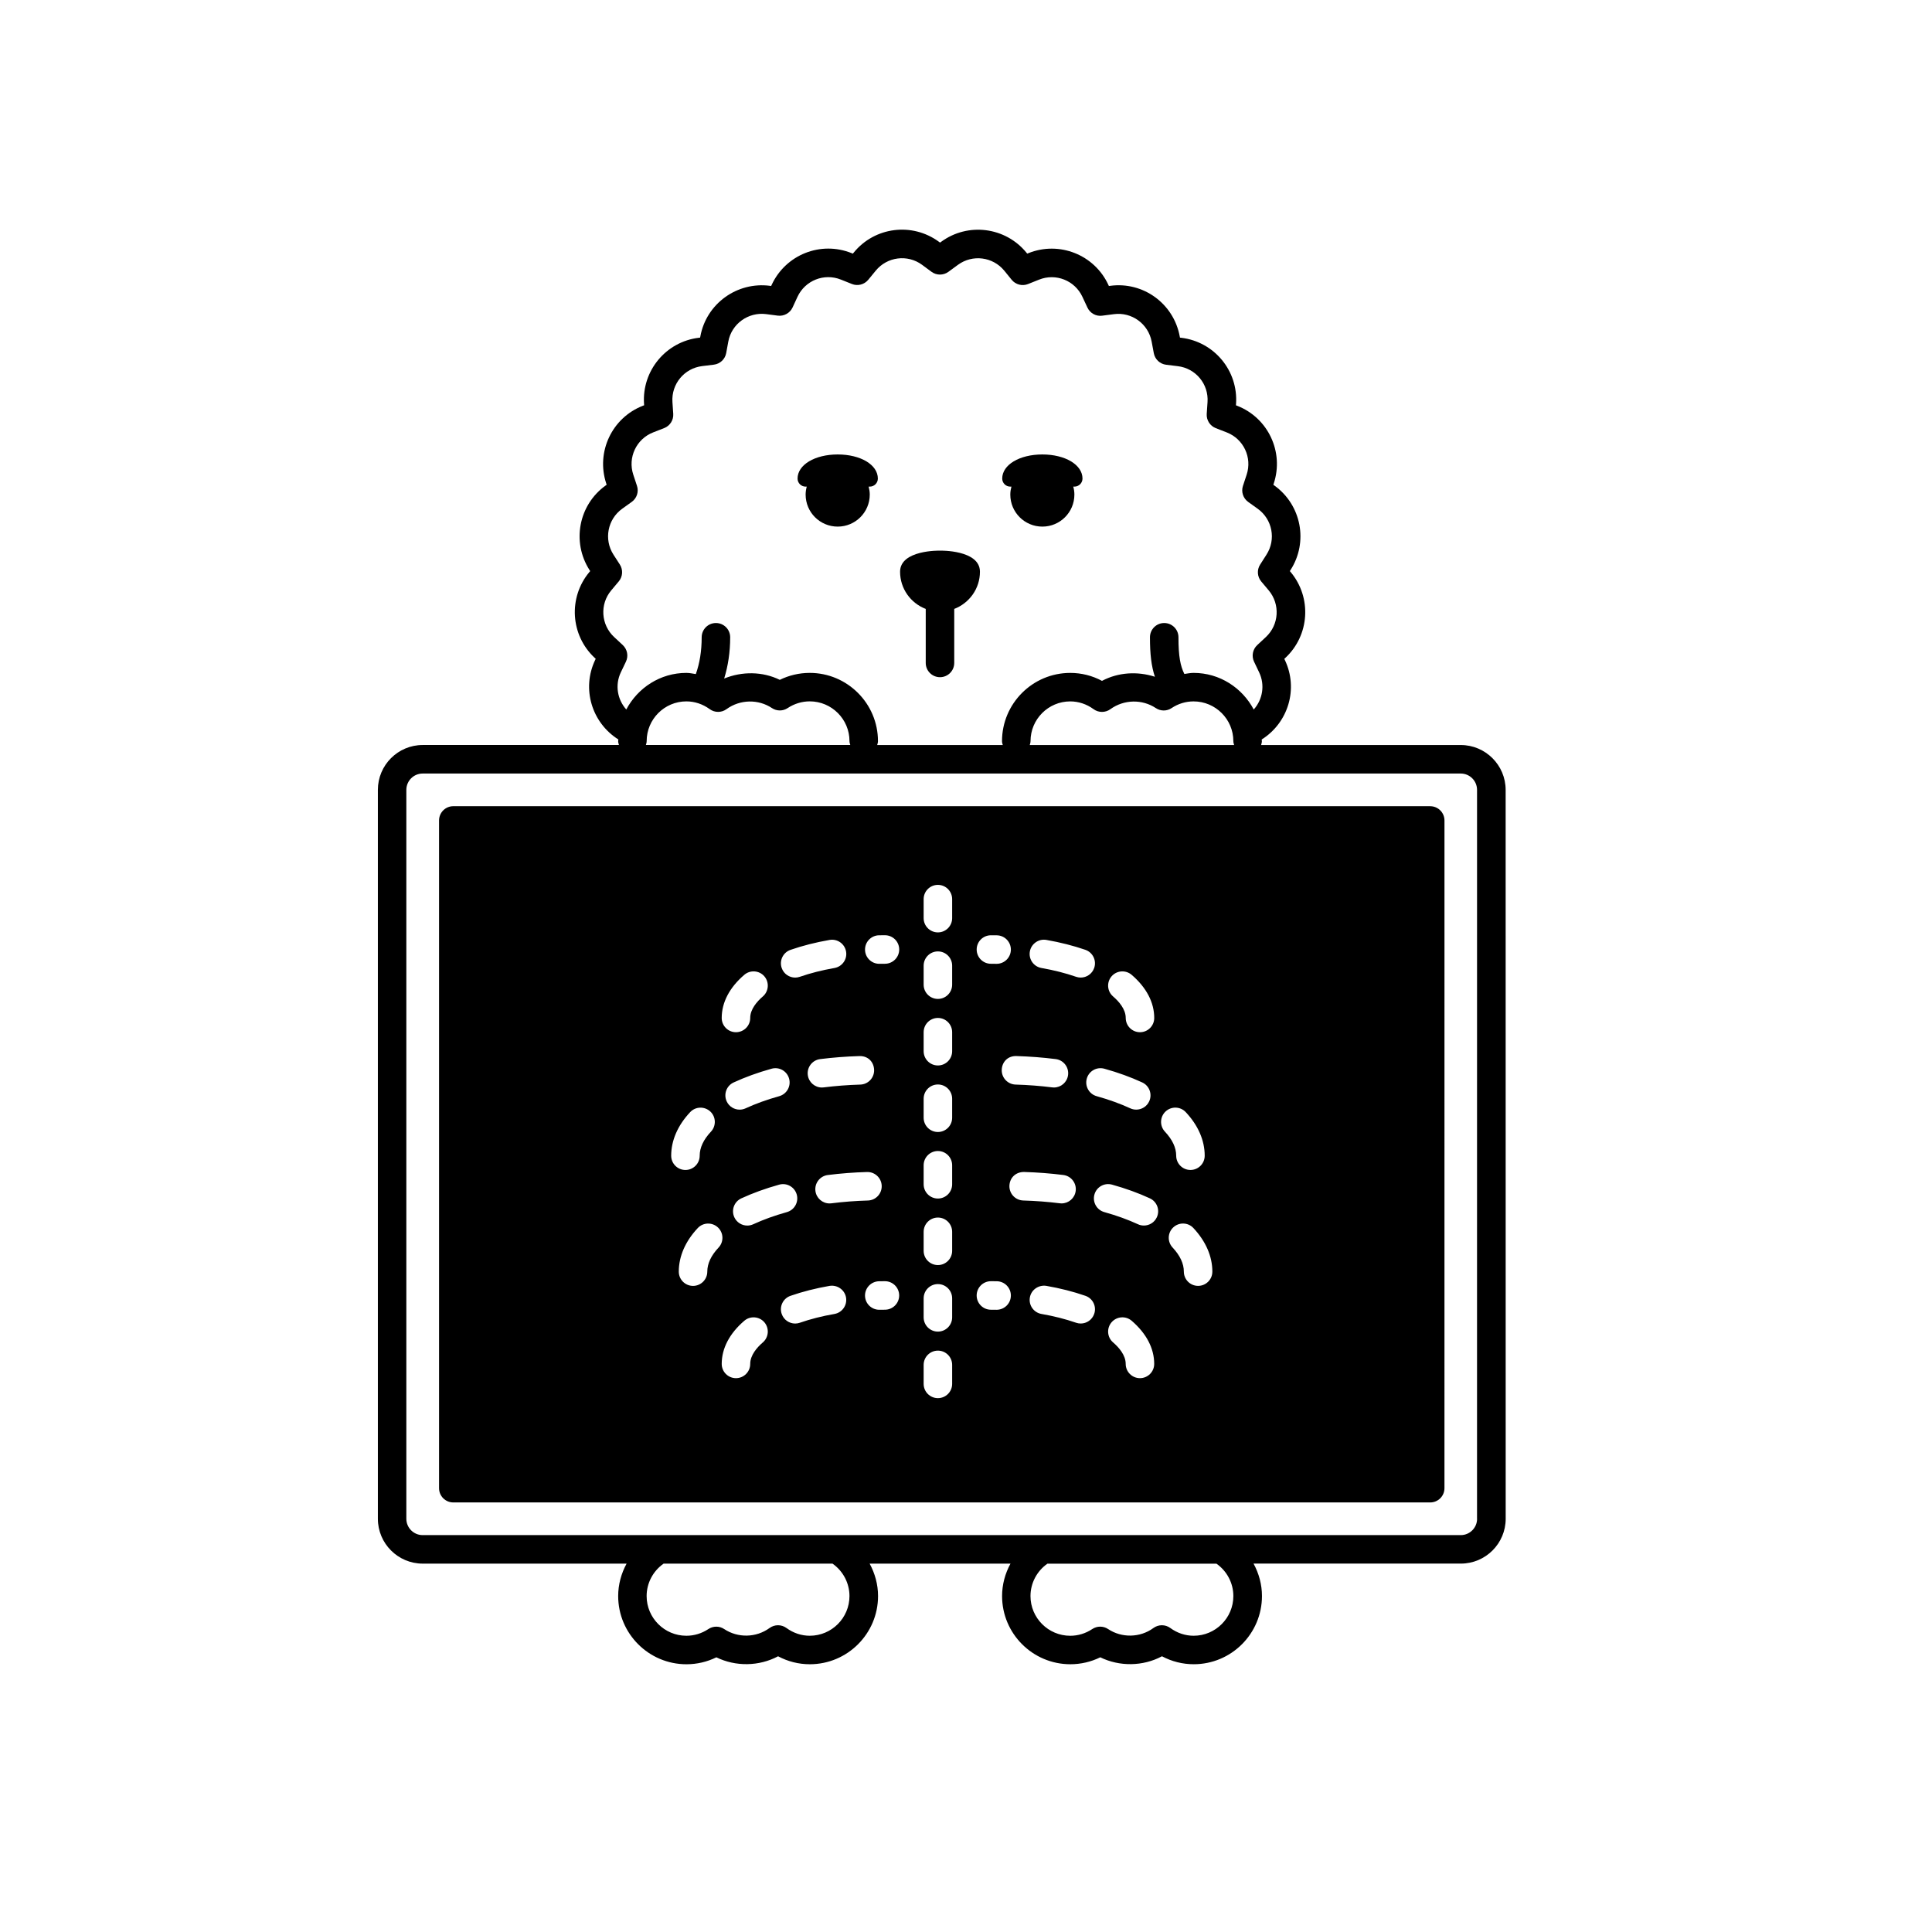 <?xml version="1.0" encoding="UTF-8"?>
<!-- Uploaded to: SVG Repo, www.svgrepo.com, Generator: SVG Repo Mixer Tools -->
<svg fill="#000000" width="800px" height="800px" version="1.1" viewBox="144 144 512 512" xmlns="http://www.w3.org/2000/svg">
 <g>
  <path d="m357.5 272.96h0.297c-0.18 0.68-0.297 1.371-0.297 2.109 0 4.691 3.797 8.488 8.5 8.488 4.684 0 8.496-3.797 8.496-8.488 0-0.734-0.121-1.43-0.297-2.109h0.297c1.184 0 2.144-0.953 2.144-2.137 0-3.648-4.57-6.387-10.637-6.387-6.07 0-10.641 2.742-10.641 6.387-0.008 1.18 0.957 2.137 2.137 2.137z"/>
  <path d="m411.74 272.96h0.297c-0.176 0.68-0.297 1.371-0.297 2.109 0 4.691 3.797 8.488 8.5 8.488 4.684 0 8.484-3.797 8.484-8.488 0-0.734-0.109-1.43-0.297-2.109h0.289c1.195 0 2.156-0.953 2.156-2.137 0-3.648-4.578-6.387-10.637-6.387-6.07 0-10.637 2.742-10.637 6.387 0 1.18 0.949 2.137 2.141 2.137z"/>
  <path d="m389.33 305.37v14.316c0 2.086 1.691 3.777 3.777 3.777s3.777-1.691 3.777-3.777v-14.316c3.969-1.527 6.812-5.344 6.812-9.855 0-5.844-10.59-5.594-10.59-5.594s-10.574-0.246-10.574 5.594c0 4.512 2.832 8.336 6.797 9.855z"/>
  <path d="m531.12 341.44h-52.918c0.098-0.332 0.207-0.664 0.207-1.031 0-0.152-0.039-0.289-0.047-0.434 7.043-4.438 9.777-13.445 6.141-21.059l-0.145-0.312 0.258-0.238c6.453-5.996 7.082-15.984 1.43-22.758l-0.223-0.262 0.176-0.277c4.769-7.41 2.898-17.246-4.273-22.395l-0.277-0.195 0.105-0.324c2.769-8.367-1.484-17.426-9.699-20.621l-0.316-0.125 0.023-0.336c0.621-8.797-5.762-16.504-14.52-17.559l-0.336-0.039-0.066-0.332c-1.602-8.695-9.703-14.574-18.426-13.395l-0.348 0.047-0.145-0.312c-3.688-7.981-12.992-11.672-21.18-8.395l-0.316 0.125-0.215-0.262c-5.57-6.812-15.512-8.07-22.602-2.863l-0.289 0.207-0.277-0.207c-7.117-5.231-17.055-3.965-22.605 2.863l-0.223 0.266-0.312-0.125c-8.184-3.305-17.48 0.383-21.195 8.387l-0.141 0.312-0.332-0.047c-8.711-1.129-16.852 4.734-18.434 13.395l-0.066 0.332-0.328 0.039c-8.746 1.047-15.129 8.758-14.531 17.547l0.023 0.348-0.328 0.125c-8.207 3.195-12.473 12.254-9.707 20.617l0.105 0.328-0.277 0.195c-7.152 5.141-9.027 14.969-4.266 22.395l0.176 0.277-0.215 0.262c-5.652 6.762-5.023 16.758 1.43 22.754l0.25 0.23-0.145 0.312c-3.637 7.621-0.898 16.625 6.144 21.062-0.004 0.145-0.047 0.289-0.047 0.434 0 0.367 0.109 0.699 0.207 1.031l-52.008 0.008c-6.555 0-11.879 5.332-11.879 11.887v193.17c0 6.555 5.332 11.887 11.879 11.887h54.035c-1.422 2.609-2.231 5.547-2.231 8.59 0 9.969 8.113 18.078 18.094 18.078 2.762 0 5.461-0.629 7.926-1.84 5.106 2.5 11.305 2.418 16.355-0.273 2.602 1.387 5.461 2.109 8.414 2.109 9.969 0 18.078-8.105 18.078-18.078 0-3.043-0.812-5.981-2.231-8.59h37.332c-1.422 2.609-2.231 5.547-2.231 8.59 0 9.969 8.113 18.078 18.094 18.078 2.762 0 5.461-0.629 7.93-1.84 5.094 2.5 11.324 2.422 16.348-0.273 2.606 1.387 5.473 2.109 8.422 2.109 9.969 0 18.078-8.105 18.078-18.078 0-3.043-0.812-5.984-2.231-8.59h54.941c6.555 0 11.879-5.336 11.879-11.887l-0.012-193.16c-0.008-6.547-5.336-11.883-11.891-11.883zm-76.637-9.789c1.742-1.16 3.754-1.773 5.828-1.773 5.809 0 10.539 4.727 10.539 10.531 0 0.367 0.109 0.699 0.207 1.031h-54.164c0.098-0.332 0.207-0.664 0.207-1.031 0-5.809 4.719-10.531 10.52-10.531 2.207 0 4.348 0.711 6.184 2.055 1.32 0.969 3.125 0.969 4.453 0.012 3.617-2.625 8.457-2.68 12.051-0.293 1.262 0.84 2.906 0.848 4.176 0zm-145.95-9.488 1.344-2.816c0.715-1.492 0.371-3.269-0.836-4.398l-2.281-2.121c-3.508-3.258-3.856-8.695-0.785-12.363l2.004-2.387c1.066-1.27 1.18-3.082 0.281-4.481l-1.688-2.613c-2.586-4.031-1.566-9.375 2.324-12.168l2.527-1.812c1.344-0.961 1.906-2.684 1.379-4.258l-0.977-2.961c-1.5-4.543 0.816-9.465 5.281-11.203l2.91-1.133c1.535-0.598 2.508-2.125 2.398-3.777l-0.211-3.125c-0.324-4.777 3.141-8.961 7.894-9.531l3.094-0.379c1.637-0.203 2.957-1.441 3.254-3.062l0.562-3.062c0.867-4.707 5.309-7.883 10.027-7.269l3.09 0.402c1.605 0.207 3.223-0.664 3.914-2.16l1.305-2.828c2.019-4.344 7.082-6.352 11.523-4.555l2.902 1.16c1.512 0.609 3.273 0.16 4.324-1.113l1.98-2.414c3.031-3.707 8.422-4.394 12.277-1.562l2.508 1.855c1.328 0.984 3.148 0.984 4.481 0.004l2.523-1.848c3.871-2.836 9.254-2.141 12.281 1.547l1.961 2.414c1.043 1.289 2.816 1.738 4.332 1.129l2.906-1.16c4.449-1.797 9.508 0.211 11.516 4.559l1.32 2.832c0.695 1.484 2.266 2.379 3.91 2.152l3.113-0.402c4.707-0.625 9.129 2.559 10 7.285l0.57 3.059c0.301 1.617 1.617 2.856 3.254 3.059l3.098 0.379c4.758 0.57 8.223 4.75 7.883 9.531l-0.211 3.117c-0.109 1.648 0.863 3.18 2.402 3.777l2.91 1.133c4.457 1.738 6.769 6.656 5.266 11.203l-0.977 2.961c-0.523 1.57 0.047 3.293 1.387 4.258l2.527 1.809c3.891 2.797 4.914 8.141 2.312 12.172l-1.676 2.625c-0.891 1.391-0.77 3.199 0.289 4.465l2 2.383c3.066 3.672 2.731 9.109-0.781 12.367l-2.277 2.121c-1.203 1.125-1.551 2.902-0.84 4.394l1.344 2.82c1.605 3.359 0.926 7.227-1.43 9.855-3.039-5.738-9.004-9.703-15.934-9.703-0.832 0-1.637 0.168-2.453 0.281-1.055-2.152-1.559-4.625-1.559-9.723 0-2.086-1.691-3.777-3.777-3.777-2.086 0-3.777 1.691-3.777 3.777 0 4.449 0.363 7.621 1.305 10.465-4.578-1.48-9.688-1.211-14.016 1.09-2.594-1.391-5.461-2.109-8.418-2.109-9.969 0-18.078 8.117-18.078 18.086 0 0.367 0.109 0.699 0.207 1.031l-33.289-0.004c0.098-0.332 0.207-0.664 0.207-1.031 0-9.969-8.113-18.086-18.086-18.086-2.762 0-5.461 0.629-7.93 1.84-4.57-2.238-10-2.281-14.742-0.344 1.027-3.34 1.594-6.977 1.594-10.938 0-2.086-1.691-3.777-3.777-3.777s-3.777 1.691-3.777 3.777c0 3.617-0.523 6.883-1.551 9.754-0.836-0.121-1.656-0.312-2.508-0.312-6.926 0-12.887 3.965-15.922 9.699-2.356-2.633-3.047-6.492-1.441-9.859zm6.84 18.242c0-5.809 4.727-10.531 10.523-10.531 2.203 0 4.332 0.711 6.184 2.055 1.328 0.969 3.129 0.973 4.449 0.004 3.621-2.625 8.453-2.676 12.035-0.293 1.27 0.848 2.922 0.848 4.18 0.004 1.758-1.16 3.777-1.777 5.848-1.777 5.805 0 10.531 4.727 10.531 10.531 0 0.367 0.109 0.699 0.207 1.031h-54.16c0.09-0.32 0.203-0.652 0.203-1.023zm49.301 218.01c2.781 1.969 4.445 5.164 4.445 8.555 0 5.801-4.719 10.52-10.52 10.52-2.207 0-4.344-0.711-6.184-2.055-1.328-0.973-3.133-0.973-4.465 0-3.586 2.613-8.422 2.676-12.035 0.281-1.258-0.848-2.918-0.84-4.188 0-1.742 1.16-3.758 1.777-5.828 1.777-5.809 0-10.535-4.719-10.535-10.52 0-3.391 1.664-6.59 4.449-8.555 0.016-0.012 0.02-0.023 0.035-0.035h44.789c0.016 0.004 0.02 0.02 0.035 0.031zm101.73 0c2.785 1.969 4.449 5.164 4.449 8.555 0 5.801-4.719 10.52-10.52 10.52-2.211 0-4.352-0.711-6.191-2.055-1.328-0.973-3.141-0.969-4.469 0.004-3.551 2.609-8.434 2.664-12.012 0.277-1.27-0.848-2.922-0.848-4.191-0.004-1.754 1.164-3.773 1.785-5.844 1.785-5.809 0-10.535-4.719-10.535-10.52 0-3.391 1.664-6.59 4.449-8.555 0.016-0.012 0.02-0.023 0.035-0.035h44.793c0.016 0 0.02 0.016 0.035 0.027zm69.039-11.922c0 2.387-1.941 4.328-4.324 4.328h-275.11c-2.387 0-4.324-1.945-4.324-4.328v-193.17c0-2.387 1.941-4.328 4.324-4.328h275.1c2.387 0 4.324 1.941 4.324 4.328l-0.004 193.17z"/>
  <path d="m523.02 357.65h-258.89c-2.086 0-3.777 1.691-3.777 3.777v176.96c0 2.086 1.691 3.777 3.777 3.777h258.89c2.086 0 3.777-1.691 3.777-3.777l0.004-176.95c0-2.086-1.695-3.781-3.777-3.781zm-179.4 110.79c-0.516 0.238-1.055 0.348-1.582 0.348-1.426 0-2.797-0.812-3.43-2.195-0.875-1.895-0.051-4.137 1.844-5.012 3.027-1.395 6.402-2.625 10.039-3.637 2.016-0.562 4.09 0.613 4.656 2.625 0.559 2.004-0.613 4.09-2.625 4.656-3.25 0.906-6.25 1.992-8.902 3.215zm2.539 31.312c-1.527 1.316-3.344 3.367-3.344 5.699 0 2.086-1.691 3.777-3.777 3.777s-3.777-1.691-3.777-3.777c0-4.117 2.066-8.07 5.977-11.426 1.578-1.367 3.977-1.18 5.332 0.398 1.348 1.586 1.164 3.969-0.41 5.328zm7.328-12.344c3.188-1.113 6.672-1.996 10.352-2.637 2.031-0.328 4.012 1.02 4.367 3.078 0.352 2.055-1.023 4.012-3.078 4.367-3.269 0.562-6.359 1.352-9.16 2.324-0.406 0.141-0.828 0.211-1.238 0.211-1.566 0-3.027-0.977-3.566-2.539-0.691-1.969 0.352-4.125 2.324-4.805zm10.832-24.516c-0.156 0.02-0.316 0.031-0.48 0.031-1.875 0-3.5-1.395-3.742-3.305-0.262-2.066 1.203-3.961 3.273-4.223 3.41-0.434 6.918-0.699 10.41-0.801h0.105c2.035 0 3.719 1.621 3.777 3.672 0.059 2.086-1.582 3.828-3.672 3.883-3.242 0.09-6.496 0.34-9.672 0.742zm12.625 20.656 1.57-0.016c2.086 0 3.777 1.691 3.777 3.777 0 2.086-1.691 3.777-3.777 3.777l-1.426 0.016h-0.074c-2.051 0-3.738-1.641-3.777-3.703-0.035-2.082 1.621-3.805 3.707-3.852zm1.574-84.141-1.445 0.012h-0.055c-2.062 0-3.75-1.656-3.777-3.723-0.031-2.086 1.633-3.805 3.723-3.836l1.559-0.012c2.086 0 3.777 1.691 3.777 3.777-0.004 2.09-1.695 3.781-3.781 3.781zm-2.867 28.129c0.059 2.086-1.578 3.828-3.668 3.891-3.301 0.102-6.566 0.348-9.688 0.742-0.156 0.02-0.316 0.031-0.48 0.031-1.875 0-3.5-1.395-3.742-3.305-0.262-2.066 1.203-3.961 3.273-4.223 3.359-0.422 6.863-0.695 10.402-0.801 2.324-0.07 3.836 1.582 3.902 3.664zm-10.516-27.004c-3.289 0.574-6.379 1.359-9.168 2.328-0.414 0.141-0.832 0.211-1.238 0.211-1.566 0-3.027-0.977-3.57-2.543-0.684-1.969 0.363-4.121 2.332-4.805 3.18-1.102 6.66-1.988 10.352-2.629 2.07-0.359 4.012 1.02 4.375 3.074 0.355 2.051-1.027 4.004-3.082 4.363zm-12.016 29.316c0.559 2.004-0.613 4.09-2.625 4.656-3.25 0.906-6.242 1.988-8.902 3.215-0.516 0.238-1.055 0.348-1.582 0.348-1.426 0-2.797-0.812-3.43-2.195-0.875-1.895-0.051-4.137 1.844-5.012 3.027-1.395 6.402-2.625 10.039-3.637 2.023-0.57 4.098 0.609 4.656 2.625zm-6.961-21.777c-1.527 1.316-3.344 3.367-3.344 5.699 0 2.086-1.691 3.777-3.777 3.777s-3.777-1.691-3.777-3.777c0-4.117 2.066-8.07 5.977-11.426 1.578-1.367 3.977-1.184 5.332 0.398 1.348 1.582 1.164 3.969-0.41 5.328zm-11.734 66.551c-1.98 2.106-2.984 4.254-2.984 6.375 0 2.086-1.691 3.777-3.777 3.777s-3.777-1.691-3.777-3.777c0-4.051 1.738-8.047 5.027-11.547 1.43-1.527 3.82-1.594 5.344-0.168 1.523 1.43 1.598 3.824 0.168 5.34zm-2.016-30.719c-1.98 2.106-2.984 4.254-2.984 6.375 0 2.086-1.691 3.777-3.777 3.777s-3.777-1.691-3.777-3.777c0-4.051 1.738-8.047 5.027-11.547 1.43-1.527 3.812-1.586 5.344-0.168 1.523 1.426 1.594 3.82 0.168 5.34zm60.145-47.77c2.086 0 3.777 1.691 3.777 3.777v5.039c0 2.086-1.691 3.777-3.777 3.777s-3.777-1.691-3.777-3.777v-5.039c0-2.086 1.691-3.777 3.777-3.777zm-3.777-8.816v-5.039c0-2.086 1.691-3.777 3.777-3.777s3.777 1.691 3.777 3.777v5.039c0 2.086-1.691 3.777-3.777 3.777s-3.777-1.691-3.777-3.777zm3.777 26.449c2.086 0 3.777 1.691 3.777 3.777v5.039c0 2.086-1.691 3.777-3.777 3.777s-3.777-1.691-3.777-3.777v-5.039c0-2.086 1.691-3.777 3.777-3.777zm0 17.633c2.086 0 3.777 1.691 3.777 3.777v5.039c0 2.086-1.691 3.777-3.777 3.777s-3.777-1.691-3.777-3.777v-5.039c0-2.086 1.691-3.777 3.777-3.777zm0 17.633c2.086 0 3.777 1.691 3.777 3.777v5.039c0 2.086-1.691 3.777-3.777 3.777s-3.777-1.691-3.777-3.777v-5.039c0-2.086 1.691-3.777 3.777-3.777zm0 17.633c2.086 0 3.777 1.691 3.777 3.777v5.039c0 2.086-1.691 3.777-3.777 3.777s-3.777-1.691-3.777-3.777v-5.039c0-2.082 1.691-3.777 3.777-3.777zm0 17.633c2.086 0 3.777 1.691 3.777 3.777v5.039c0 2.086-1.691 3.777-3.777 3.777s-3.777-1.691-3.777-3.777v-5.039c0-2.082 1.691-3.777 3.777-3.777zm0 17.633c2.086 0 3.777 1.691 3.777 3.777v5.039c0 2.086-1.691 3.777-3.777 3.777s-3.777-1.691-3.777-3.777v-5.039c0-2.082 1.691-3.777 3.777-3.777zm54.59-33.148c-0.527 0-1.074-0.109-1.582-0.348-2.656-1.223-5.652-2.309-8.902-3.215-2.012-0.559-3.188-2.644-2.625-4.656 0.559-2.012 2.637-3.184 4.656-2.625 3.641 1.012 7.019 2.238 10.039 3.637 1.895 0.875 2.719 3.117 1.844 5.012-0.637 1.383-2 2.195-3.43 2.195zm2.731 36.668c0 2.086-1.691 3.777-3.777 3.777-2.086 0-3.777-1.691-3.777-3.777 0-2.332-1.82-4.383-3.344-5.699-1.578-1.359-1.762-3.742-0.398-5.332 1.355-1.578 3.75-1.762 5.332-0.398 3.898 3.359 5.965 7.309 5.965 11.43zm-28.586-20.684c3.68 0.641 7.164 1.527 10.352 2.637 1.977 0.684 3.019 2.836 2.328 4.805-0.539 1.562-2 2.539-3.566 2.539-0.414 0-0.832-0.07-1.238-0.211-2.805-0.973-5.891-1.758-9.16-2.324-2.055-0.359-3.438-2.312-3.078-4.367 0.352-2.059 2.348-3.398 4.363-3.078zm-6.117-22.621c-2.086-0.066-3.723-1.805-3.668-3.891 0.066-2.082 1.621-3.684 3.891-3.668 3.543 0.105 7.043 0.379 10.402 0.801 2.07 0.262 3.535 2.156 3.273 4.223-0.242 1.91-1.867 3.305-3.742 3.305-0.156 0-0.316-0.012-0.48-0.031-3.117-0.391-6.375-0.641-9.676-0.738zm31.531-31.289c1.895 0.875 2.719 3.117 1.844 5.012-0.637 1.379-2 2.195-3.43 2.195-0.527 0-1.074-0.109-1.582-0.348-2.656-1.223-5.652-2.309-8.902-3.215-2.012-0.559-3.188-2.644-2.625-4.656 0.559-2.012 2.629-3.184 4.656-2.625 3.637 1.012 7.012 2.238 10.039 3.637zm-8.129-28.113c1.355-1.582 3.75-1.762 5.332-0.398 3.906 3.356 5.977 7.305 5.977 11.426 0 2.086-1.691 3.777-3.777 3.777-2.086 0-3.777-1.691-3.777-3.777 0-2.332-1.82-4.383-3.344-5.699-1.59-1.359-1.773-3.746-0.41-5.328zm-4.606-2.219c-0.543 1.566-2.004 2.543-3.57 2.543-0.406 0-0.828-0.07-1.238-0.211-2.793-0.969-5.875-1.754-9.164-2.328-2.055-0.359-3.438-2.316-3.074-4.375 0.363-2.055 2.359-3.43 4.375-3.066 3.688 0.645 7.168 1.531 10.348 2.629 1.961 0.688 3.008 2.84 2.324 4.809zm-10.191 24.145c2.07 0.262 3.535 2.156 3.273 4.223-0.242 1.91-1.867 3.305-3.742 3.305-0.156 0-0.316-0.012-0.48-0.031-3.125-0.395-6.387-0.645-9.688-0.742-2.086-0.066-3.723-1.805-3.668-3.891 0.066-2.082 1.578-3.738 3.891-3.668 3.547 0.113 7.051 0.379 10.414 0.805zm-15.668-25.246h-0.055l-1.449-0.012c-2.086 0-3.777-1.691-3.777-3.777s1.691-3.777 3.777-3.777l1.562 0.012c2.09 0.031 3.754 1.75 3.723 3.836-0.031 2.062-1.719 3.719-3.781 3.719zm-1.539 84.109 1.617 0.012c2.086 0.039 3.742 1.77 3.703 3.856-0.039 2.062-1.727 3.703-3.777 3.703h-0.074l-1.402-0.012h-0.035c-2.07 0-3.758-1.668-3.777-3.742-0.016-2.086 1.656-3.797 3.746-3.816zm52.91-29.48c-2.086 0-3.777-1.691-3.777-3.777 0-2.121-1.004-4.266-2.984-6.375-1.426-1.523-1.355-3.91 0.168-5.344 1.523-1.422 3.91-1.359 5.344 0.168 3.289 3.5 5.027 7.496 5.027 11.547 0 2.094-1.691 3.781-3.777 3.781zm5.805 26.941c0 2.086-1.691 3.777-3.777 3.777s-3.777-1.691-3.777-3.777c0-2.121-1.004-4.266-2.977-6.379-1.426-1.523-1.355-3.91 0.172-5.34 1.523-1.426 3.914-1.359 5.34 0.172 3.281 3.508 5.019 7.504 5.019 11.547z"/>
 </g>
</svg>